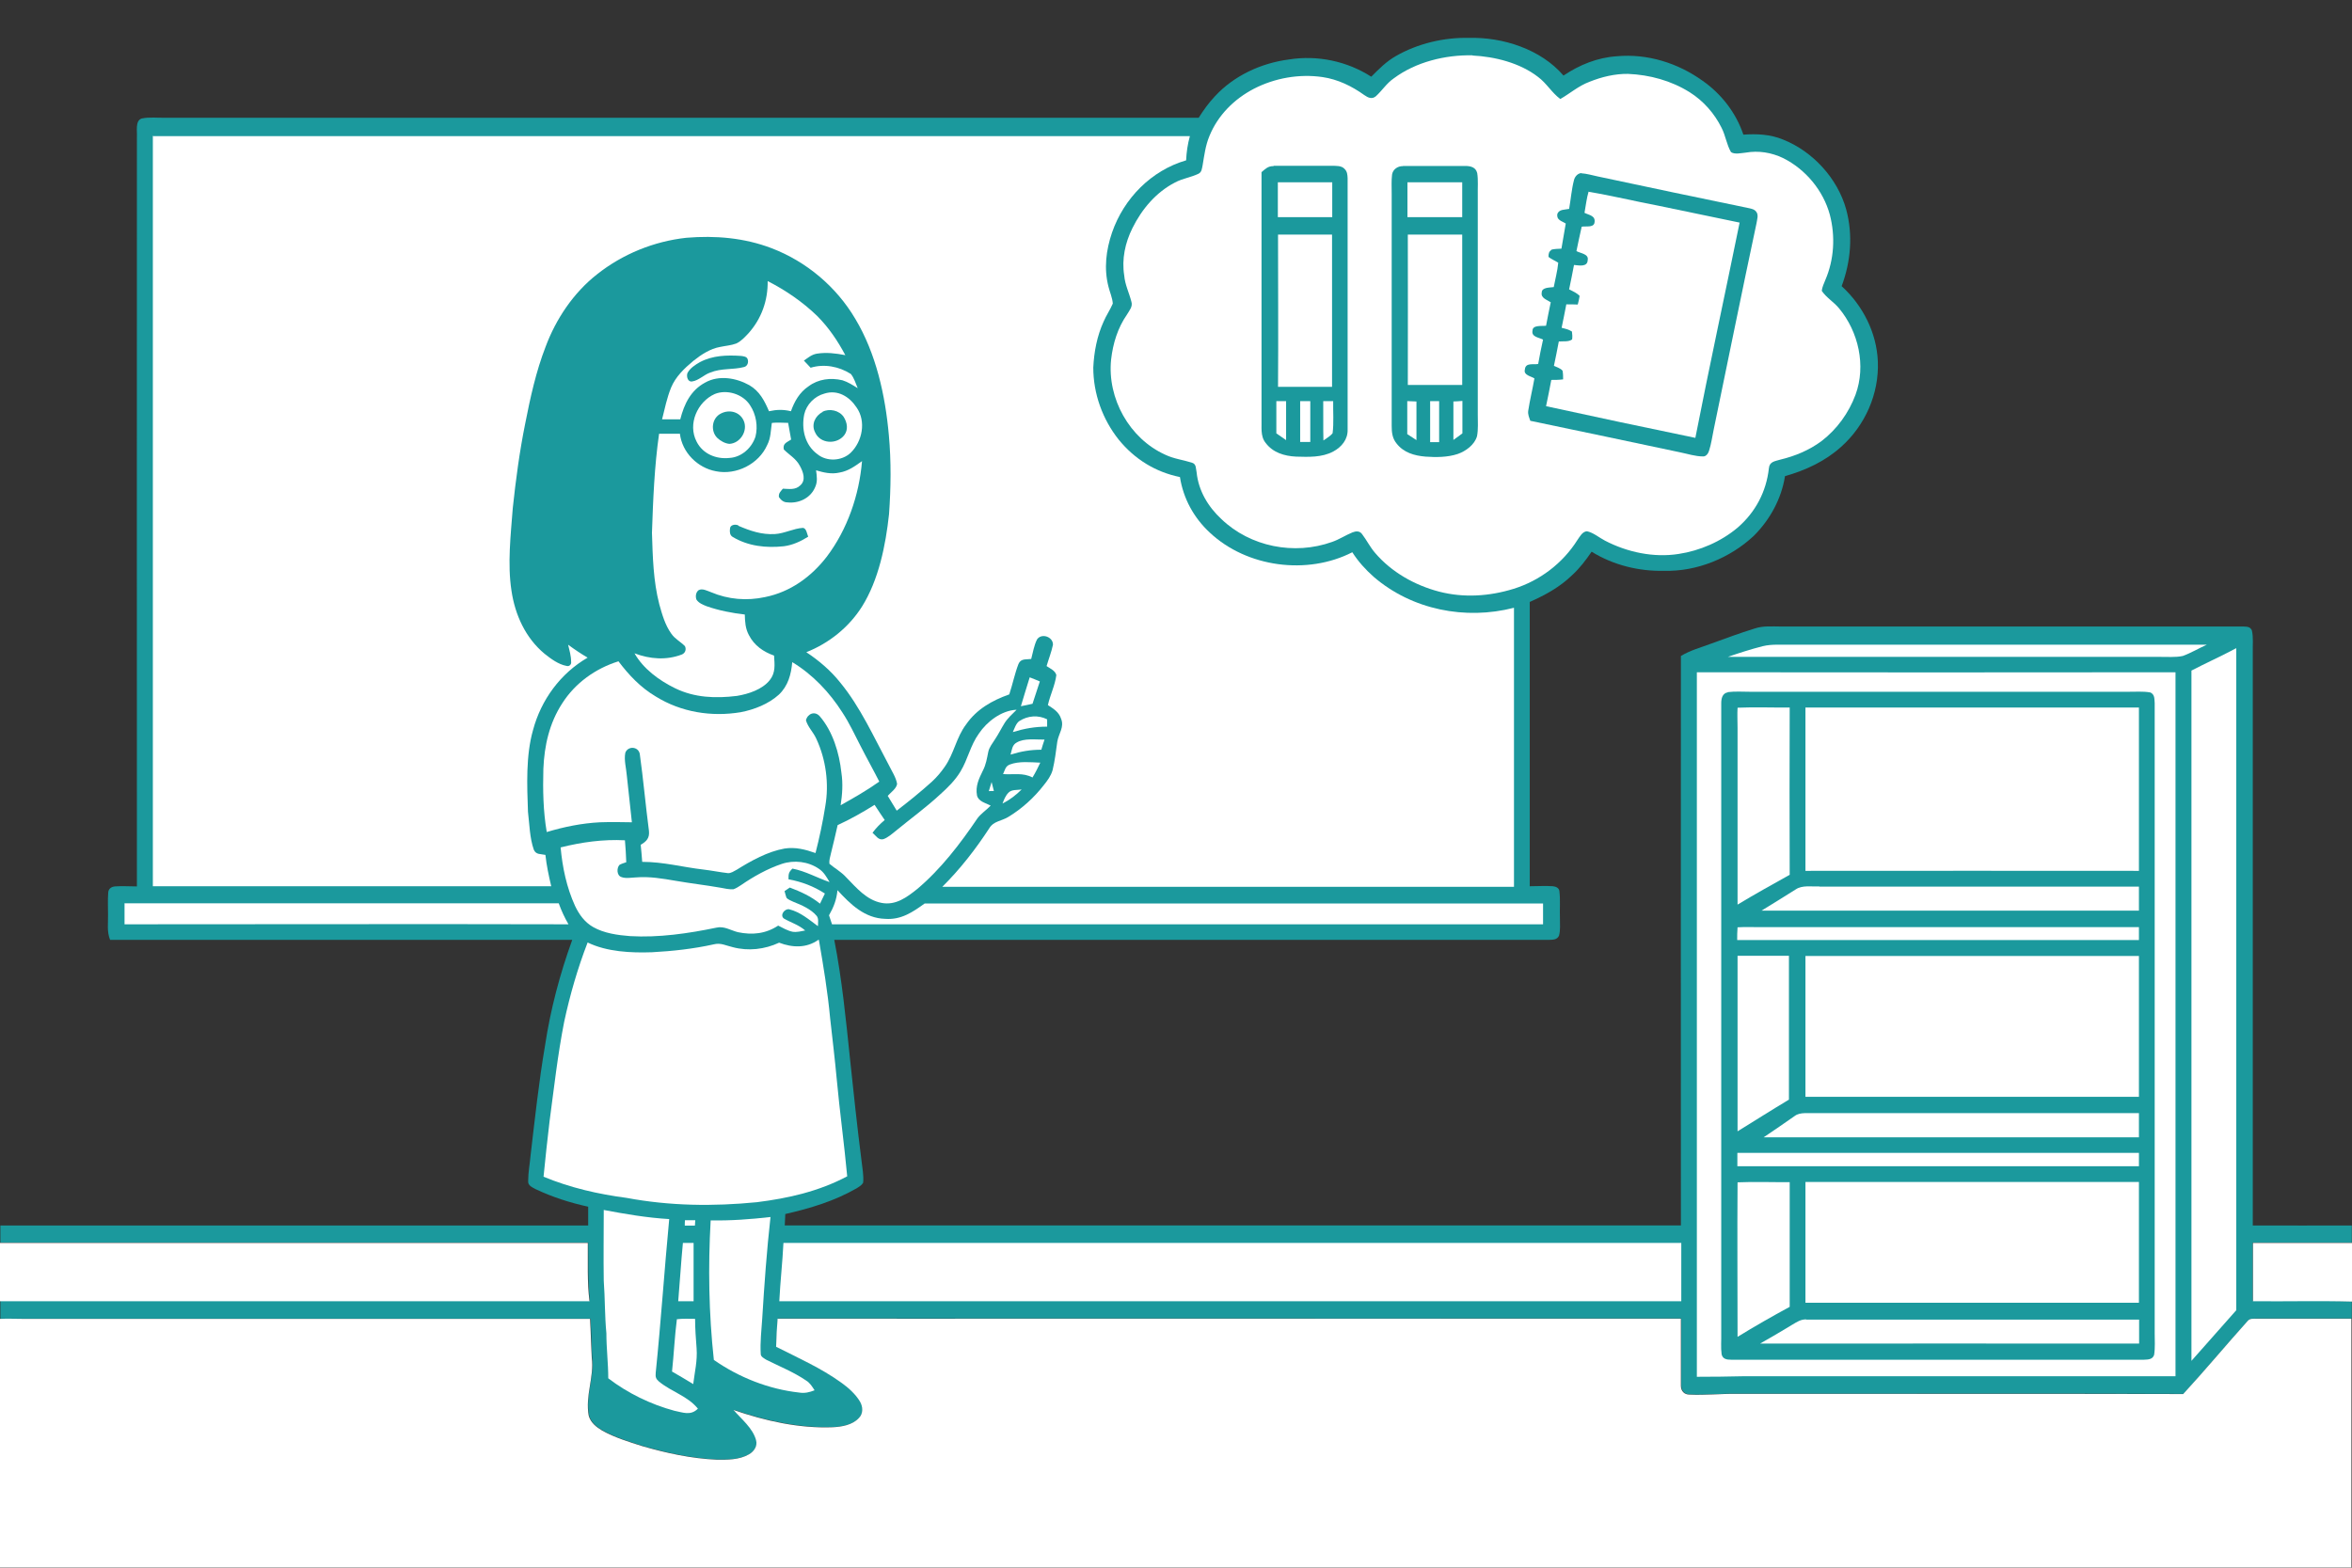 <?xml version="1.0" encoding="UTF-8"?>
<svg id="Layer_1" data-name="Layer 1" xmlns="http://www.w3.org/2000/svg" version="1.1" viewBox="0 0 1254 836">
  <rect x="0" y="0" width="1254" height="836" fill="#333333" stroke="none"/>
  <defs>
    <style>
      .cls-1 {
        fill: #1b999d;
      }

      .cls-1, .cls-2 {
        stroke-width: 0px;
      }

      .cls-2 {
        fill: #fff;
      }
    </style>
  </defs>
  <path class="cls-1" d="M783,20.2c18.2-.5,38.5,6,50.6,20.1,8.5-5.7,18-9.6,28.4-10.3,16.3-1.5,32.6,3.6,45.8,13.1,10,7,17.8,17.1,21.7,28.7,7.2-.5,14.3-.2,21.1,2.6,15.9,6.3,29.1,20.7,33.7,37.2,3.7,13.6,2.5,27.9-2.4,41,11.3,10.3,18.7,24.9,19.3,40.2.7,17.2-6.8,34.1-19.6,45.5-8.6,7.7-18.9,12.5-29.9,15.6-1.9,12.1-8,23.2-16.6,31.8-12.7,11.9-30.4,19.2-48,18.7-13.4.3-27.1-3.1-38.5-10.2-3.1,4.5-6.4,8.9-10.5,12.6-6.5,6.3-14.2,10.5-22.5,14.2,0,50.5,0,101.1,0,151.6,4.1,0,8.3-.3,12.4,0,1.5.2,3.1.8,3.4,2.5.6,4.8.1,9.8.3,14.6,0,3,.3,6.4-.5,9.3-1.1,2.2-3.1,2.1-5.3,2.2-127,0-254.1,0-381.1,0,4.1,20.9,6.2,42.3,8.4,63.5,1.9,18,3.8,36,6.1,54,.4,3.9,1.3,8.1.9,12-.7,1.3-2.2,2.2-3.5,3-11.8,6.8-24.8,10.7-38,13.7-.1,2-.2,4-.3,6.1,159.2,0,318.5,0,477.8,0-.1-101.2,0-202.5,0-303.7,5.2-3.1,10.6-4.5,16.2-6.6,7.6-2.8,15.3-5.6,23-8,4.7-1.6,9.5-1.1,14.5-1.1,82,0,164.1,0,246.1,0,2,.1,3.6,0,4.6,2,.9,3.7.4,7.9.5,11.7,0,101.9,0,203.8,0,305.7,17.6,0,35.2.1,52.8,0v9.1c-17.6,0-35.2,0-52.8,0,0,10.4,0,20.7,0,31.1,17.6.1,35.3-.3,52.8.2v9.2c-17,0-34,0-51,0-1.7.2-3.2-.2-4.3,1.2-11.6,12.8-22.7,26.2-34.4,39-79.4-.3-158.8,0-238.2-.1-8.3-.1-16.7.8-25,.4-2.8,0-4.6-2-4.6-4.7,0-11.9,0-23.9,0-35.8-107.8.1-215.6,0-323.4,0-52.7,0-105.5,0-158.2,0-.4,5-.7,10-.8,15,12,6.1,23.6,11.2,34.7,19.1,3.7,2.7,7.6,6.1,10,10.1,1.6,2.7,1.8,6.3-.5,8.7-3.4,3.8-9.3,4.8-14.1,5-17.9.6-36-3.4-52.8-9.2,4.1,4.9,10.3,9.7,12,16.1.8,3.1-1.2,6-3.7,7.5-5.1,3-11.7,3-17.4,2.9-13.3-.6-26.7-3.5-39.5-7.2-7.2-2.3-14.8-4.6-21.4-8.3-3.2-1.8-6.1-4.2-7.2-7.9-2.1-10.8,2.9-20.7,1.6-31-.4-6.9-.4-13.8-.9-20.7-100.8,0-201.7,0-302.6,0-4,0-8,0-12,0v-9.5c104.8,0,209.5,0,314.3,0-1.2-10.2-.7-20.8-.9-31.1-104.5,0-208.9,0-313.4,0v-9.1c104.5,0,208.9,0,313.4,0,0-3.4,0-6.7,0-10-9.6-2.1-19-5.1-27.9-9.3-1.8-1-4.3-1.9-4.1-4.4,0-4.6.9-9.2,1.3-13.8,2.3-19.5,4.4-39.1,7.7-58.5,2.9-19.2,7.9-38.1,14.5-56.3-82.1,0-164.2,0-246.4,0-1.8-4.5-1-8.7-1.1-13.4,0-3.9-.2-7.9.1-11.8.1-2,1.6-3.1,3.5-3.3,3.9-.3,7.9,0,11.8,0-.1-133.3,0-266.6,0-399.8.2-2.9-1-8.5,2.5-9.7,4.1-.9,8.6-.3,12.8-.4,183.6,0,367.2,0,550.8,0,2.5-4,5.3-7.9,8.6-11.4,10.2-11.1,24.8-17.8,39.6-19.7,15.1-2.4,30.9.9,43.8,9.2,4.1-4.1,8-8.1,13.1-11,11.7-6.7,25.6-10,39-9.7Z"/>
  <path class="cls-2" d="M785,29.6c12,.6,25.3,3.9,35,11.4,4.6,3.4,7.3,8.4,11.9,11.8,5.4-3.1,9.7-7,15.6-9.2,6.5-2.6,13.5-4.3,20.5-4.2,11.6.5,23,3.6,32.9,9.8,7.3,4.6,13.2,11.3,17,19,2.1,4.1,2.7,9,5,12.9,1.9,1.4,5.5.5,7.8.3,6.9-1.2,13.7-.1,20,2.9,12,6,21.4,17.3,24.9,30.2,3,11.5,2.3,23.9-2.4,34.8-.7,1.8-1.7,3.8-1.9,5.8,2.4,3.6,6.4,5.9,9.2,9.3,10.4,12.5,14.5,30.6,8.8,46.1-3.6,9.7-9.9,18.4-18.1,24.7-6.6,4.9-14.1,8-22,9.9-2.9.9-5.8,1-6.1,4.7-1.4,12.5-7.2,23.4-16.7,31.6-8.8,7.4-20.1,12.3-31.4,14-13.3,2.1-27.4-.9-39.3-7.1-3.1-1.6-6.2-4.3-9.6-5-2.5.2-3.8,2.9-5.1,4.7-7.8,12.4-20.1,21.7-34,26-12.9,4-26.6,4.9-39.7,1.5-13-3.4-25.4-10.4-34.1-20.6-2.7-3.1-4.5-6.8-7-10.1-1.3-1.8-3.3-1.6-5.1-.9-3.7,1.5-7.1,3.8-10.9,5.1-20.1,7.2-43.6,2.6-59-12.2-7.1-6.6-12.2-15.1-13.2-24.9-.5-2,0-4.5-2.6-5.2-4.7-1.5-9.5-2-14.1-4.2-19.1-8.6-31-30-28.9-50.7,1-8.7,3.5-16.9,8.5-24.1,1.2-2.1,3.2-4.2,2.3-6.9-1.2-4.7-3.4-9-3.8-13.9-1.4-8.7.5-17.5,4.4-25.3,5-10.1,12.6-19.1,22.7-24.3,3.9-2.1,8.4-2.7,12.4-4.6,1.9-.9,1.9-2.8,2.3-4.6.9-5.3,1.5-10.4,3.6-15.5,4.5-11.1,13.2-19.8,23.8-25.3,11.1-5.7,24.1-8,36.5-6.2,8.2,1.2,15.6,4.8,22.3,9.6,2,1.4,4.1,2.4,6.2.6,3.3-3,5.7-6.9,9.5-9.5,11.8-8.8,27.5-12.6,42.1-12.3Z"/>
  <path class="cls-2" d="M81.8,72.6c184.2,0,368.4,0,552.6,0-1.2,4.3-1.8,8.5-2,12.9-18.6,5.4-33.2,20.3-39.5,38.5-3.2,9.4-4.4,19.2-1.9,28.9.7,2.9,2.1,5.9,2.3,9-1.4,3.3-3.5,6.3-4.9,9.6-3.5,7.7-5.1,16.1-5.5,24.5,0,13.9,4.9,27.6,13.6,38.5,8.5,10.4,19.5,17.2,32.6,19.9,1.8,11.5,7.4,21.7,15.9,29.6,19.8,18.6,52,22.8,76,10.5,3.2,5,7,9.2,11.4,13.1,20.4,17.6,48.9,23.2,74.8,16.5,0,49.6,0,99.2,0,148.8-101.6,0-203.2,0-304.8,0,9.5-9.4,17.8-20.1,25.1-31.3,2.2-3.7,6.3-3.7,10-5.9,7.3-4.4,13.8-10.3,19-17,2-2.5,3.8-4.9,4.7-8,1.2-5,1.8-10,2.5-15.1.7-4.5,3.9-7.8,2-12.4-1.2-3.6-4-5.2-7-7.2,1.2-5.4,3.8-10.5,4.5-16-.6-2.4-3.3-3.5-5.2-4.8,1.1-3.8,2.6-7.5,3.4-11.4.1-4.2-6.1-6.4-8.5-2.8-1.6,3.2-2.2,7-3.1,10.4-2.7.4-5.5-.4-6.8,2.7-2,5.2-3.1,10.8-4.9,16.2-9.1,3.2-17.4,7.9-23,16-5.3,7-6.4,15.5-11.4,22.6-2,2.9-4.3,5.6-6.9,8-6,5.4-12.3,10.5-18.7,15.4-1.6-2.6-3.2-5.3-4.8-7.9,1.6-1.8,4.7-3.9,5-6.4-.6-3.5-2.9-6.9-4.4-10-8-14.9-15.2-31-25.9-44-5.1-6.4-11.3-11.7-18.1-16.2,12.1-4.8,22.6-13.2,29.6-24.2,9-14.3,12.7-32.8,14.5-49.4,1-14.1,1.2-28.1-.1-42.2-1.9-21.2-6.8-43.5-17.9-62-10.1-17.1-26-30.5-44.5-37.6-14.6-5.6-30.1-6.9-45.6-5.6-17.3,1.9-34,8.7-47.6,19.5-12.5,9.8-21.9,23.8-27.4,38.6-5.1,13.1-8.2,27.3-10.9,41.1-3,14.8-5,29.9-6.6,44.9-1.1,14.4-2.9,29.8-.7,44.1,1.9,12.9,7.5,25.2,17.6,33.6,3.4,2.7,7.4,5.7,11.7,6.5,1.5.5,2.8-.8,2.5-2.3,0-3-.9-6.1-1.6-9,3.4,2.5,6.8,4.8,10.4,6.9-14.5,8.4-24.8,22.5-29.1,38.6-3.9,13.7-3.2,29.5-2.7,43.6.8,6.6.9,13.9,3.1,20.2,1.2,2.8,3.6,2.2,6.2,2.8.6,5.6,1.8,11.2,3.1,16.7-70.8,0-141.6,0-212.4,0,0-133.4,0-266.8,0-400.2Z"/>
  <path class="cls-1" d="M679,88.4c10.3,0,20.7,0,31,0,2.3.1,5.2-.2,6.9,1.7,1.4,1.4,1.5,3,1.6,4.9,0,44.6,0,89.4,0,134,.2,5.3-3.2,9.4-7.7,11.8-6,3.2-13.2,2.9-19.8,2.7-6.2-.3-12.3-2.1-16.2-7.3-3-3.7-2-8.7-2.2-13.1,0-43.8,0-87.6,0-131.3,2-1.7,3.5-3.3,6.4-3.2Z"/>
  <path class="cls-1" d="M748,88.5c11,0,22.1,0,33.1,0,2.9,0,5.7.6,6.5,3.8.6,3.8.2,7.9.3,11.8,0,39,0,78,0,117,0,3.8.3,7.8-.4,11.5-1.3,4.6-6,8-10.3,9.5-5.4,1.8-11.6,1.8-17.2,1.4-5.9-.5-11.6-2.1-15.4-7-2.3-2.8-2.6-6-2.6-9.4,0-41.3,0-82.7,0-124,0-3.3-.2-6.7.2-10,.4-2.8,3.1-4.6,5.8-4.5Z"/>
  <path class="cls-1" d="M843.1,92.4c3,.2,5.9,1.1,8.8,1.7,27,5.8,54,11.4,81,17,1.2.3,2.5.6,3.3,1.6,1.6,1.8.6,4.3.3,6.4-7.8,36.6-15.2,73.2-22.8,109.9-.8,3.8-1.3,7.7-2.5,11.4-.4,1.4-1.6,3.1-3.2,3-4.1,0-8.3-1.4-12.3-2.2-26.6-5.6-53.2-11.3-79.8-16.8-.6-1.8-1.4-3.4-1.1-5.4.9-5.8,2.3-11.5,3.3-17.2-1.8-1.2-5.9-1.7-5.1-4.7.3-3.9,4.4-2.5,7.1-3,.8-4.4,1.6-8.7,2.6-13-2.3-1.2-6.4-1.4-5.6-4.9,0-3,5.2-2.2,7.2-2.5.8-4.2,1.6-8.3,2.5-12.5-1.9-1.3-5.4-2.2-4.8-5.2,0-2.9,4.5-2.6,6.4-2.9.8-4.3,2-8.6,2.4-13-1.7-1.1-3.6-1.8-5.2-3.1,0-1.8.2-2.8,1.7-3.9,1.7-.4,3.4-.4,5.2-.5.8-4.4,1.5-8.9,2.3-13.4-2.2-1.4-5-1.8-4.5-5.1,1-2.6,4-2.2,6.3-2.7.9-5.1,1.3-10.4,2.6-15.4.5-1.9,2-3.6,4-3.7Z"/>
  <path class="cls-2" d="M681.3,97.2c9.6,0,19.3,0,29,0,0,6.2,0,12.4,0,18.6-9.7,0-19.3,0-29,0,0-6.2,0-12.4,0-18.7Z"/>
  <path class="cls-2" d="M750.4,97.2c9.7,0,19.5,0,29.2,0,0,6.2,0,12.4,0,18.6-9.7,0-19.4,0-29.2,0,0-6.2,0-12.4,0-18.6Z"/>
  <path class="cls-2" d="M847.1,102.3c12.2,2,24.4,5,36.6,7.3,14.6,3.1,29.2,6,43.8,9.1-7.8,38.3-16.1,76.5-23.6,114.8-26.6-5.5-53.1-11.1-79.6-16.9,1-4.6,1.9-9.3,2.8-14,2.1,0,4.2,0,6.3-.3,0-1.5,0-3.1-.3-4.6-1-1.3-3.1-1.9-4.6-2.6.9-4.3,1.8-8.7,2.6-13,2.3-.2,5.3.3,7.1-1.1.2-1.4.1-2.8-.1-4.2-1.7-1.1-3.5-1.5-5.5-2,.9-4.2,1.7-8.4,2.5-12.5,2,0,4.1,0,6.1.1.4-1.5.8-3.1,1-4.6-1.5-1.6-3.7-2.5-5.6-3.5.9-4.3,1.8-8.7,2.6-13,2.5.2,7.2,1.3,7.3-2.6.7-3.3-3.9-3.6-6-4.8.9-4.3,1.8-8.7,2.8-13,2-.4,6.2.6,6.8-2,.8-3.9-2.7-4.1-5.3-5.4.7-3.8,1.1-7.7,2.2-11.4Z"/>
  <path class="cls-2" d="M681.4,125.1c9.6,0,19.2,0,28.8,0,0,27.1,0,54.1,0,81.2-9.6,0-19.2,0-28.8,0,.2-27.1,0-54.1,0-81.2Z"/>
  <path class="cls-2" d="M750.5,125.1c9.7,0,19.4,0,29.1,0,0,26.7,0,53.5,0,80.2-9.7,0-19.4,0-29,0,0-26.7.1-53.5,0-80.2Z"/>
  <path class="cls-2" d="M409.3,149.9c9.6,4.9,18.5,11,26.3,18.5,6.2,6.2,11,13.3,15.1,21-5.1-1-10.1-1.6-15.2-.8-2.8.5-4.6,2.1-6.9,3.7,1.2,1.3,2.4,2.6,3.6,3.8,7.2-2.2,15.1-.7,21.4,3.3,1.8,2.1,2.6,5.1,3.7,7.6-2.6-1.6-5.2-3.3-8.1-4.2-6.3-1.5-12.9-.7-18.1,3.2-4.8,3.2-7.5,8-9.4,13.3-4.1-1-7.6-.9-11.7,0-2.4-5.6-5-10.7-10.5-13.9-7-3.9-16.2-5.5-23.5-1.4-7.7,4.1-11.2,11.4-13.3,19.6-3.2,0-6.5,0-9.7,0,1.4-5.6,2.6-11.5,4.8-16.9,2.4-5.8,7-10.2,11.8-14.2,4.1-3.3,9.1-6.6,14.4-7.5,2.8-.6,5.8-.8,8.5-1.8,2.5-1.1,4.6-3.4,6.5-5.4,7-7.8,10.5-17.6,10.3-28.1Z"/>
  <path class="cls-1" d="M395.1,189.8c1.3.2,3,.3,3.5,1.7.6,1.6,0,3.7-1.8,4.2-6,1.6-12.1.5-18.2,3-3.2,1.1-6.1,4.2-9.5,4.7-2.4.5-3.2-2.6-2.6-4.4,1.3-2.6,4.2-4.5,6.7-5.9,6.8-3.6,14.4-3.8,21.9-3.3Z"/>
  <path class="cls-2" d="M439.5,209.9c7.1-2.3,13.4,1.6,17.2,7.4,5.2,7.4,3.1,18.1-3.2,24.2-4.7,4.4-12.7,4.8-17.7.7-6.7-4.9-8.6-13.5-7-21.3,1.2-5.2,5.5-9.6,10.7-11Z"/>
  <path class="cls-2" d="M381.1,210.1c6.4-2.6,15,0,18.8,6,3.2,4.8,4.3,11.2,2.9,16.7-1.9,6-7.4,11-13.8,11.4-7.1.8-14.3-2.1-17.6-8.7-4.9-9.4.5-21.3,9.7-25.4Z"/>
  <path class="cls-2" d="M680.4,213.9c1.8,0,3.5,0,5.3,0,0,7,0,13.9,0,20.8-1.7-1.2-3.5-2.4-5.2-3.6,0-5.7,0-11.5,0-17.2Z"/>
  <path class="cls-2" d="M693.2,213.9c1.8,0,3.6,0,5.4,0,0,7.3,0,14.5,0,21.8-1.8,0-3.6,0-5.4,0,0-7.3,0-14.6,0-21.9Z"/>
  <path class="cls-2" d="M705.5,213.9h5.3c-.1,5.7.4,11.5-.3,17.1-1.2,1.6-3.3,2.7-4.9,3.9-.2-7,0-14-.1-21Z"/>
  <path class="cls-2" d="M750.3,213.9c1.6,0,3.3.2,4.9.2,0,6.9,0,13.7,0,20.6-1.7-1.1-3.3-2.1-4.9-3.2,0-5.9,0-11.7,0-17.6Z"/>
  <path class="cls-2" d="M762.5,213.9c1.6,0,3.2,0,4.8,0,0,7.3,0,14.6,0,21.9-1.6,0-3.2,0-4.8,0,0-7.3,0-14.6,0-21.9Z"/>
  <path class="cls-2" d="M774.8,214.1c1.6,0,3.2-.2,4.9-.3,0,5.8,0,11.6,0,17.3-1.6,1.2-3.2,2.4-4.8,3.5,0-6.9,0-13.8,0-20.6Z"/>
  <path class="cls-1" d="M438.5,219.6c3.7-1.9,8.9-.8,11.3,2.7,1.9,3,2.6,6.8.3,9.8-4,5.1-12.8,4.6-15.5-1.5-2.2-4.2,0-8.9,4-10.9Z"/>
  <path class="cls-1" d="M384.4,220.5c4.5-2.3,10-.9,12.1,3.8,2.4,5.4-1.8,12.1-7.6,12.4-2.4-.2-4.8-1.6-6.5-3.2-3.7-3.7-2.9-10.6,2-13Z"/>
  <path class="cls-2" d="M411.8,225.5c2.8-.3,5.6,0,8.4,0,.5,3,1.1,5.9,1.6,8.9-2.2,1.5-4.6,2-3.9,5.3,3,3,6.5,4.8,8.6,8.8,1.7,3.1,3.4,7.6.1,10.4-2.6,2.5-5.9,1.8-9.2,1.7-1.2,1.5-2.4,2.4-2.1,4.5,1.1,1.6,2.5,2.8,4.5,2.8,6.1.7,12.4-2.3,14.8-8.1,1.4-3,.9-5.9.5-9,4.1,1.2,8.1,2.2,12.5,1.2,4.7-.8,8.2-3.4,12-6.1-1.5,18.1-7.8,36.5-18.9,51.1-8.3,10.7-19.4,18.7-32.8,21.4-9.7,2.1-19.6,1.3-28.8-2.6-2-.7-4.6-2.2-6.6-1.1-1.5,1.1-1.8,3.3-1.2,5,1.2,1.9,3.5,2.8,5.5,3.6,6.6,2.3,13.4,3.6,20.3,4.4.1,3.9.3,7.5,2.2,11,2.8,5.5,7.7,8.9,13.4,10.9.3,4.8.9,9.1-2.3,13.1-4,5-11.4,7.4-17.5,8.4-11.3,1.4-22.6,1-33-4.1-8.4-4.1-16.9-10.3-21.6-18.6,8.2,3.1,17,3.8,25.3.6,1.8-.8,2.4-2.7,1.6-4.4-2.3-2.4-5.3-3.8-7.3-6.7-3.3-4.6-4.9-10.3-6.4-15.7-3.2-12.4-3.5-25.3-3.9-38.1.6-17.5,1.3-35.5,3.8-52.8,3.7,0,7.4,0,11.1,0,1.2,10,9.4,18.2,19.2,20,10.8,2.2,22.8-3.8,27.3-13.9,2-3.8,1.9-7.7,2.5-11.8Z"/>
  <path class="cls-1" d="M393.7,280.4c6.3,2.7,12.4,4.8,19.4,4.4,5.2-.3,9.9-3,15-3.3,1.9.2,2.2,3.4,2.8,4.7-4,2.5-8.3,4.5-13,5.1-9.4,1-19,0-27.3-5-1.5-.9-1.6-2.7-1.4-4.3,0-2.2,2.9-2.6,4.5-1.8Z"/>
  <path class="cls-2" d="M955,343.8c73.9,0,147.7,0,221.6,0-4.3,1.9-8.4,4.4-12.8,6-4.1.9-8.6.4-12.8.5-76.6,0-153.2,0-229.8,0,6.1-2.1,12.3-4.1,18.6-5.7,4.8-1.2,10.2-.7,15.2-.8Z"/>
  <path class="cls-2" d="M1192.3,345.6c0,117.7,0,235.4,0,353.1-7.9,9-15.9,18-23.9,27,0-122.7,0-245.4,0-368.1,7.1-3.7,14.4-7,21.5-10.7.8-.4,1.6-.9,2.5-1.3Z"/>
  <path class="cls-2" d="M329.7,352.6c5.6,7.4,11.8,14,19.9,18.8,13.5,8.4,29.7,11,45.3,8.4,7.3-1.4,14.9-4.4,20.4-9.4,4.9-4.7,6.5-10.7,7.1-17.3,10.8,6.5,19.9,16.1,26.7,26.8,3.7,5.6,6.4,11.5,9.5,17.5,3.3,6.5,6.9,12.9,10.2,19.4-6.6,4.7-13.6,8.7-20.6,12.6.9-5.8,1.3-11.6.4-17.4-1.1-10.4-4.6-22-11.5-30-2.6-3-6.5-1.5-7.4,2.1,1,3.6,4,6.4,5.5,9.8,5.2,11.1,6.9,24.1,4.8,36.1-1.3,8.3-3.1,16.7-5.2,24.9-5.4-1.9-10.7-3.3-16.5-2.4-9,1.6-17.8,6.5-25.5,11.3-1.4.7-3.1,2-4.8,1.8-4.4-.5-8.7-1.4-13-1.9-11.2-1.3-21.2-4.1-32.6-4.1-.2-3-.5-6.1-.8-9.1,3.1-1.8,4.8-3.6,4.4-7.4-1.8-13.7-3-27.5-4.9-41.1-.8-4-6.3-4.3-7.7-.6-.8,3.9.5,8.3.8,12.2.9,8.3,1.8,16.6,2.7,24.9-5.6-.1-11.3-.2-17,0-9.7.5-19.1,2.4-28.4,5.2-1.9-11.1-2.1-22.4-1.8-33.6.5-12.5,3.2-24.5,10.1-35.1,6.9-10.8,17.7-18.5,29.8-22.3Z"/>
  <path class="cls-2" d="M904.7,358.5c85.1.1,170.1.1,255.2,0,0,125.1,0,250.2,0,375.4-76.6,0-153.3,0-229.9,0-8.4.2-16.8.3-25.3.3,0-125.2,0-250.5,0-375.7Z"/>
  <path class="cls-2" d="M549,361.2c1.8.7,3.6,1.4,5.4,2.2-1.3,4-2.6,7.9-3.9,11.9-2.1.5-4.1.9-6.2,1.3,1.5-5.1,3.1-10.2,4.7-15.4Z"/>
  <path class="cls-1" d="M921.1,369.1c3.9-.5,8-.2,11.9-.2h201c4.1.1,8.6-.4,12.6.4,2.3,1.2,2,3.4,2.2,5.6,0,112,0,224,0,336,0,3.8.3,7.8-.3,11.6-.8,2.5-3.2,2.5-5.4,2.6-73.3,0-146.8,0-220.1,0-2.3,0-4.5-.3-5.1-2.9-.5-3.7-.1-7.5-.2-11.2,0-112,0-224,0-336,0-2.5.6-5.3,3.5-5.8Z"/>
  <path class="cls-2" d="M926.5,377.4c9.2-.4,18.5,0,27.7-.1-.1,29.7-.1,59.5,0,89.2-9.3,5.2-18.7,10.4-27.8,15.9,0-31.4,0-62.9,0-94.3,0-3.5-.2-7.1,0-10.6Z"/>
  <path class="cls-2" d="M962.6,377.3c59.3,0,118.5,0,177.8,0,0,29,0,58.1,0,87.1-59.3-.1-118.5,0-177.8,0,0-29,0-58,0-87.1Z"/>
  <path class="cls-2" d="M542,378.5c-2.3,2.3-4.7,4.4-6.4,7.1-1.8,2.9-3.3,6-5.2,8.8-1.3,2.1-3,4.1-3.5,6.6-.7,3.4-1.2,6.8-2.9,10-2.1,4.3-4,8.2-3.1,13.2.8,3.3,4.7,4,7.3,5.4-2.2,2.3-5.1,4.2-7,6.7-9.2,13.6-19.6,27.2-32.2,37.8-5.5,4.4-11.4,8.8-18.9,7.4-8.1-1.5-13.5-8.1-19-13.7-2.6-2.9-6-4.7-8.9-7.2-.2-1.8.4-3.7.8-5.4,1.3-5,2.4-10.1,3.6-15.2,6.8-3.1,13.3-6.8,19.7-10.8,1.8,2.7,3.5,5.4,5.4,8.1-2.4,2-4.6,4.2-6.5,6.8,1.8,1.5,3.1,4.1,5.8,3.4,2.5-.9,4.7-2.9,6.7-4.5,7.9-6.5,16.2-12.5,23.6-19.4,4-3.6,8-7.5,10.8-12.2,4-6.6,5.2-13.8,9.8-20.2,4.3-6.4,11.9-12.2,19.8-12.7Z"/>
  <path class="cls-2" d="M558.3,383.7c0,1.3,0,2.5,0,3.8-6.5,0-12.1,1-18.3,2.9.9-1.9,1.7-4.7,3.5-5.9,4.5-2.9,10.1-3.3,14.8-.9Z"/>
  <path class="cls-2" d="M556.9,394.4c-.6,1.8-1.2,3.6-1.7,5.4-5.8,0-10.9.9-16.4,2.6.7-2.4.8-5.1,3.2-6.4,4.1-2.5,10.3-1.5,14.9-1.6Z"/>
  <path class="cls-2" d="M554.7,406.6c-1.3,2.7-2.6,5.4-4.2,8-5.2-2.7-10-1.4-15.7-1.8,1-2.1,1.2-4.2,3.6-5.1,4.9-1.9,11.1-1.2,16.2-1Z"/>
  <path class="cls-2" d="M528.7,417.1c.4,1.6.8,3.2,1.2,4.7-.9,0-1.8,0-2.7.1.5-1.6,1-3.2,1.5-4.9Z"/>
  <path class="cls-2" d="M544.7,421c-3,3-6.4,5.6-10.2,7.5.8-2.1,1.6-4.2,3.2-5.8,1.7-1.8,4.7-1.3,7-1.7Z"/>
  <path class="cls-2" d="M333.2,448.2c.3,3.8.6,7.7.7,11.6-1.2.4-2.5.8-3.6,1.4-1.6,1.7-1.5,5.7,1,6.5,2.3.9,5.3.3,7.7.2,7.3-.6,14.1.6,21.2,1.8,8,1.4,16,2.3,24,3.7,2.2.4,4.6,1,6.9.8,1.4-.5,2.8-1.4,4-2.2,6.7-4.6,14-8.7,21.7-11.3,6.6-2.2,14.1-1.3,19.8,2.6,2.7,1.8,4.1,4.4,5.7,7.1-6.7-2.3-12.7-5.8-19.8-7.2-2.1,2-2.1,2.9-2.1,5.7,7,1.3,13.4,3.7,19.4,7.6-.9,1.8-1.7,3.6-2.6,5.4-4.8-3.9-10.3-6.4-16.1-8.6-.9.6-1.9,1.3-2.8,1.9.3,1.2.6,2.3,1,3.5.9,1.1,2.5,1.6,3.7,2.2,4.3,1.7,9.4,3.9,12.4,7.5,1.2,1.4.7,3.7.7,5.5-4.8-3.5-9.3-7.5-15.3-9-2.3-.5-5.2,3-2.9,4.9,3.8,2.2,8,3.4,11.4,6.4-2.1.4-4.4,1-6.6.7-2.7-.5-5.4-2.1-7.8-3.3-6.7,4.4-13.8,5.1-21.5,3.5-3.9-1-7.4-3.4-11.5-2.4-14.9,3.1-30.8,5.4-46,4.5-6.5-.5-13.8-1.5-19.6-4.8-4.6-2.6-7.5-6.7-9.7-11.3-4.5-9.9-6.7-20.4-7.7-31.2,11.3-2.8,22.6-4.4,34.3-3.8Z"/>
  <path class="cls-2" d="M970,472.8c56.8,0,113.6,0,170.4,0,0,4.3,0,8.5,0,12.8-67.1,0-134.1,0-201.2,0,6.1-3.7,12.1-7.5,18.2-11.3,3.5-2.4,8.5-1.4,12.6-1.6Z"/>
  <path class="cls-2" d="M446.5,474.7c6.9,7.5,14.5,15,25.5,15.3,8.4.6,14.5-3.5,21-8.2,109.9,0,219.8,0,329.7,0,0,3.7,0,7.4,0,11.1-126.4,0-252.7,0-379.1,0-.5-1.6-1.1-3.2-1.6-4.8,2.5-4.4,4-8.2,4.5-13.3Z"/>
  <path class="cls-2" d="M66.3,481.7c77.2,0,154.4,0,231.6,0,1.4,3.9,3.1,7.6,5.2,11.2-78.9-.2-157.8,0-236.7,0,0-3.7,0-7.4,0-11.1Z"/>
  <path class="cls-2" d="M926.5,494.5c4.5-.3,9,0,13.5-.1,66.8,0,133.6,0,200.4,0,0,2.3,0,4.6,0,6.9-71.4,0-142.8,0-214.2,0,0-2.2,0-4.5.2-6.8Z"/>
  <path class="cls-2" d="M436.6,501.2c2.4,13.9,4.7,27.7,6,41.8,1.2,10.8,2.5,21.5,3.5,32.3,1.6,17.4,4,34.6,5.6,52-15.1,8-31.3,11.7-48.2,13.8-23.2,2.3-46.4,2-69.4-2.3-15.2-2-30.1-5.4-44.3-11.3,1-9.8,2-19.7,3.2-29.5,2.4-17.9,4.3-35.3,7.8-53.1,3.1-14.4,7.2-28.6,12.5-42.3,10.3,5,23.1,5.6,34.4,5.2,11-.6,22-1.8,32.8-4.2,3.8-1,6.6.7,10.2,1.5,8.2,2.2,17,1.2,24.7-2.4,7.1,2.7,14.5,3,20.9-1.5Z"/>
  <path class="cls-2" d="M926.4,509.7c9.1,0,18.2,0,27.4,0,0,25.6,0,51.2,0,76.7-9.2,5.5-18.3,11.3-27.4,16.9,0-31.2,0-62.4,0-93.7Z"/>
  <path class="cls-2" d="M962.6,509.8c59.3,0,118.5,0,177.8,0,0,25,0,50.1,0,75.1-59.3,0-118.5,0-177.8,0,0-25,0-50.1,0-75.1Z"/>
  <path class="cls-2" d="M968,593.6c57.5,0,115,0,172.4,0,0,4.3,0,8.6,0,12.9-66.7,0-133.4,0-200.1,0,5.6-3.7,11.1-7.6,16.6-11.4,2.9-2.2,7.5-1.3,11-1.5Z"/>
  <path class="cls-2" d="M926.3,614.8c71.4,0,142.7,0,214.1,0,0,2.4,0,4.8,0,7.1-71.4,0-142.7,0-214.1,0,0-2.4,0-4.8,0-7.1Z"/>
  <path class="cls-2" d="M926.5,630.5c9.2-.4,18.5,0,27.7-.1,0,22.2,0,44.3,0,66.5-9.4,5.1-18.7,10.4-27.8,16,0-27.3-.2-55,0-82.3Z"/>
  <path class="cls-2" d="M1140.4,630.3c0,21.5,0,42.9,0,64.4-59.3,0-118.5,0-177.8,0,0-21.5,0-42.9,0-64.4,59.3,0,118.6,0,177.8,0Z"/>
  <path class="cls-2" d="M321.7,645.2c11.6,2.2,23.2,4.2,35.1,4.9-2.6,27.3-4.4,54.7-7.2,82-.2,2.2.1,3.2,1.7,4.6,6.8,5.6,15.3,7.7,20.8,14.5-3.9,3.9-8,2-12.6,1.1-12.6-3.4-24.9-9.4-35.2-17.3,0-8-1-16-1-24-.9-9.3-.7-18.6-1.4-28-.2-12.6,0-25.2,0-37.8Z"/>
  <path class="cls-2" d="M410.8,649c-2,18-3.3,36-4.4,54-.4,6.3-1.2,12.8-.8,19-.1,1.5,2,2.5,3.1,3.2,6.8,3.4,14.7,6.6,21.1,11,2.1,1.3,3.2,3.2,4.5,5.2-2.8,1.1-5.3,1.7-8.3,1.2-16.2-1.8-32.1-8.1-45.4-17.4-2.7-24.7-3.1-49.6-1.7-74.4,10.7.2,21.3-.6,31.9-1.8Z"/>
  <path class="cls-2" d="M365.1,650.7c1.8,0,3.7,0,5.6,0,0,1-.2,1.9-.2,2.9-1.8,0-3.6,0-5.4,0,0-1,0-2,.1-3Z"/>
  <path class="cls-2" d="M0,662.8c104.5,0,208.9,0,313.4,0,.1,10.3-.4,20.9.9,31.1-104.8,0-209.5,0-314.3,0v-31.1Z"/>
  <path class="cls-2" d="M364.1,662.8c1.9,0,3.8,0,5.7,0,0,10.4,0,20.7,0,31.1-2.8,0-5.5,0-8.2,0,.9-10.4,1.5-20.8,2.5-31.1Z"/>
  <path class="cls-2" d="M417.7,662.8c159.6,0,319.1,0,478.7,0,0,10.4,0,20.8,0,31.1-160.3,0-320.6,0-480.9,0,.5-10.4,1.7-20.7,2.2-31.1Z"/>
  <path class="cls-2" d="M1201.2,662.8c17.6,0,35.2,0,52.8,0v31.3c-17.6-.5-35.2,0-52.8-.2,0-10.4,0-20.7,0-31.1Z"/>
  <path class="cls-2" d="M0,703.3c4-.2,8,0,12,0,100.8,0,201.7,0,302.6,0,.4,6.9.5,13.8.9,20.7,1.4,10.3-3.6,20.2-1.6,31,1.1,3.7,4,6,7.2,7.9,6.6,3.7,14.2,6,21.4,8.3,12.8,3.7,26.1,6.6,39.5,7.2,5.8.1,12.3.1,17.4-2.9,2.6-1.5,4.6-4.4,3.7-7.5-1.7-6.4-7.8-11.2-12-16.1,16.8,5.8,34.9,9.9,52.8,9.2,4.8-.2,10.7-1.2,14.1-5,2.3-2.3,2.1-6,.5-8.7-2.4-4-6.2-7.4-10-10.1-11-7.9-22.7-13-34.7-19.1.1-5,.4-10,.8-15,52.7.1,105.5,0,158.2,0,107.8,0,215.6,0,323.4,0,0,11.9,0,23.8,0,35.8,0,2.8,1.8,4.7,4.6,4.7,8.3.4,16.7-.5,25-.4,79.4.1,158.8-.1,238.2.1,11.7-12.7,22.8-26.1,34.4-39,1.2-1.4,2.7-1.1,4.3-1.2,17,0,34,0,51,0v132.7H0v-132.7Z"/>
  <path class="cls-2" d="M360.9,703.5c3.2-.4,6.5-.2,9.7-.2,0,5.3.4,10.5.8,15.7.5,6.7-1,12.5-1.8,19.1-3.7-2.3-7.5-4.5-11.3-6.7,1-9.3,1.4-18.7,2.6-28Z"/>
  <path class="cls-2" d="M963,703.7c59.1,0,118.4,0,177.5,0,0,4.3,0,8.5,0,12.8-67.4,0-134.8-.1-202.1,0,5.8-3.3,11.5-6.6,17.2-10.1,2.4-1.4,4.5-2.9,7.5-2.8Z"/>
</svg>